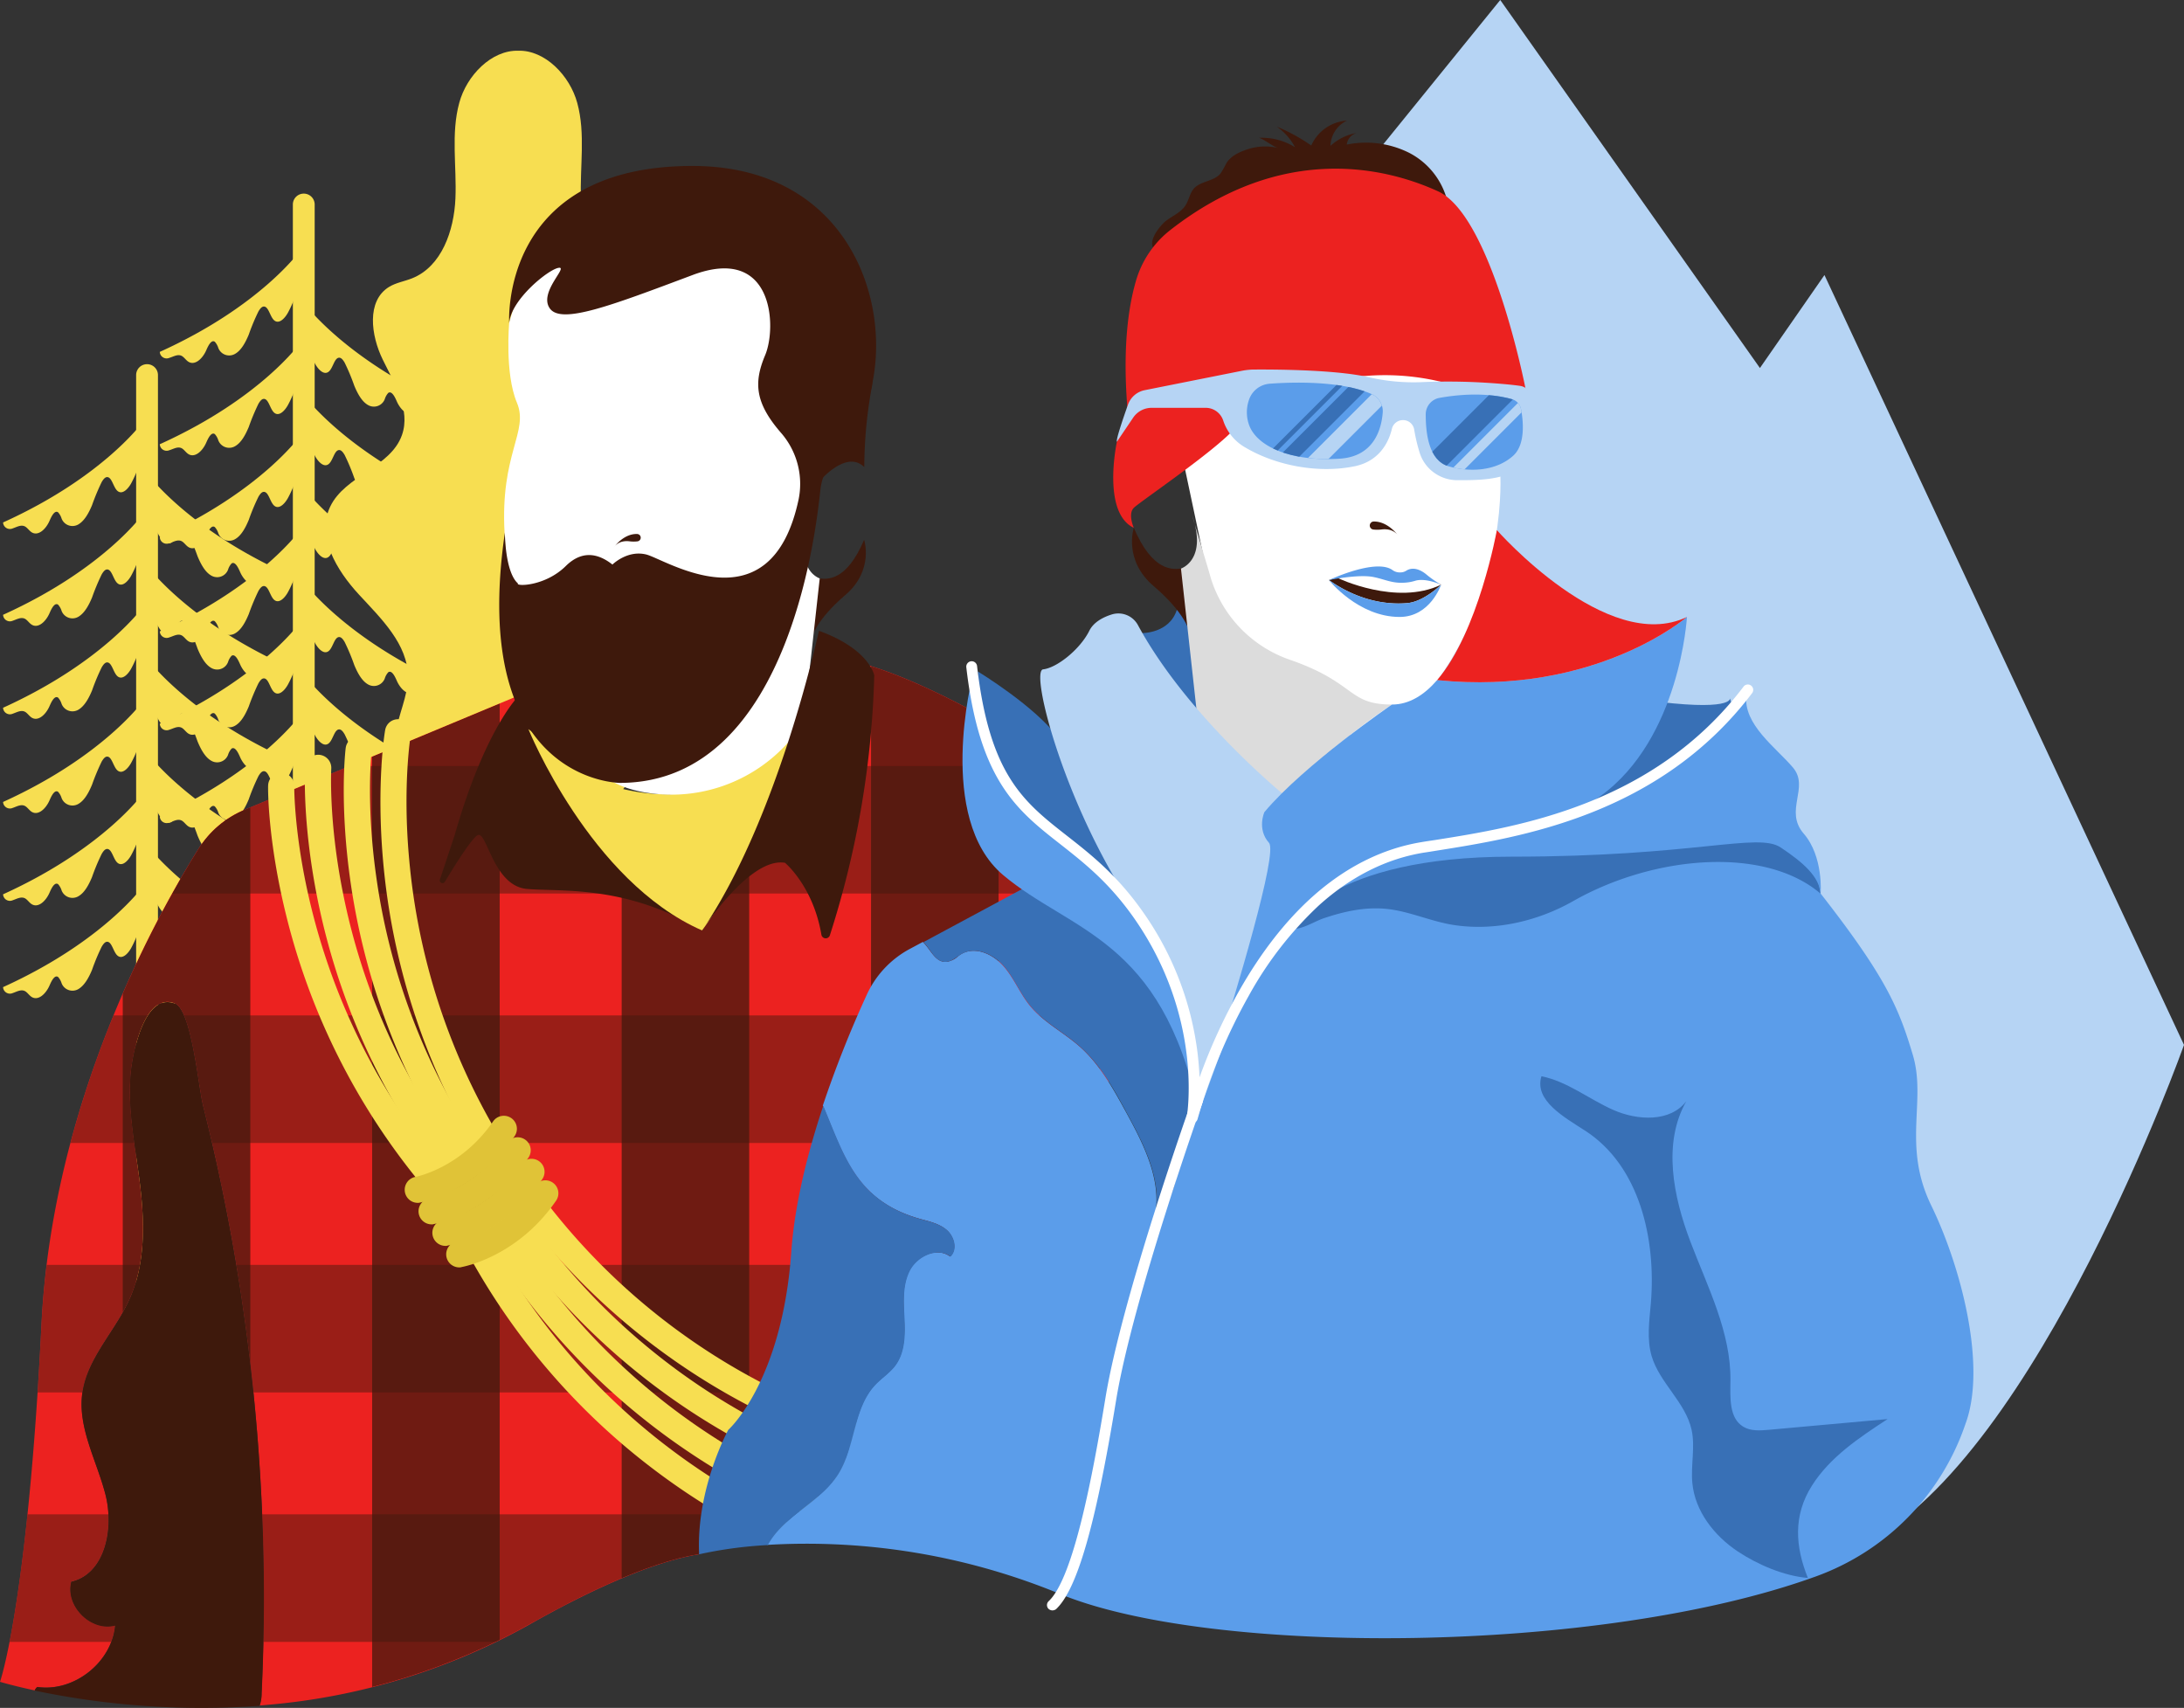 <svg xmlns="http://www.w3.org/2000/svg" xmlns:xlink="http://www.w3.org/1999/xlink" viewBox="-5158.441 -15887.888 612 478.556">
  <rect x="-5158.441" y="-15887.888" width="612" height="478.556" fill="#333333" stroke="none"/>
  <defs>
    <style>
      .cls-1 {
        fill: #f7de51;
      }

      .cls-2 {
        fill: #fff;
      }

      .cls-3 {
        fill: #ec2220;
      }

      .cls-4 {
        fill: #3e190c;
      }

      .cls-5 {
        clip-path: url(#clip-path);
      }

      .cls-6 {
        opacity: 0.72;
      }

      .cls-7 {
        opacity: 0.47;
      }

      .cls-8 {
        fill: #e0c337;
      }

      .cls-9 {
        fill: #b6d4f4;
      }

      .cls-10 {
        fill: #5b9dea;
      }

      .cls-11 {
        fill: #3870b6;
      }

      .cls-12 {
        clip-path: url(#clip-path-2);
      }

      .cls-13 {
        clip-path: url(#clip-path-3);
      }

      .cls-14 {
        fill: none;
      }

      .cls-15 {
        fill: #dcdcdc;
      }
    </style>
    <clipPath id="clip-path">
      <path id="Path_2083" data-name="Path 2083" d="M371.506,493.494S309.419,444.84,270.5,433l-35.909,48.869L189.594,478.9l-17.007-37.5-76.9,32.034a27.781,27.781,0,0,0-13,11.022c-11.927,19.031-40.9,71.043-43.96,133.044C34.85,695.858,27.1,717.816,27.1,717.816s3.531,1.076,9.731,2.411a2.573,2.573,0,0,1,.732-.99c10.247,1.507,20.882-6.889,21.786-17.222-6.76,1.808-14.079-5.511-12.271-12.271,9.558-2.2,12.013-15.027,9.558-24.5s-7.793-18.687-6.458-28.417c1.378-9.688,9.042-17.136,13.132-26.049,5.124-11.195,4.22-24.154,2.5-36.34-1.249-8.956-2.885-17.954-2.11-26.953.474-5.425,3.7-22.906,12.314-19.806,4.779,1.722,6.674,23.595,7.965,28.632a564.046,564.046,0,0,1,16.4,164.647,10.568,10.568,0,0,1-.56,3.487c.689-.043,1.421-.086,2.11-.172a182.767,182.767,0,0,0,74.616-23.164c12.615-7.1,31.689-16.706,46.415-19.074l75.348-83.529-1.636-1.593,25.748-21.657Z" transform="translate(-27.1 -433)"/>
    </clipPath>
    <clipPath id="clip-path-2">
      <path id="Path_2121" data-name="Path 2121" d="M845.05,249.311c6.458-.474,20.021-.861,28.546,2.928a5.248,5.248,0,0,1,3.057,5.253c-.388,4.65-2.5,12.228-12.056,12.831-13.778.861-23.25-3.444-25.4-9.472a10.524,10.524,0,0,1-.086-6.8A6.648,6.648,0,0,1,845.05,249.311Z" transform="translate(-838.585 -249.017)"/>
    </clipPath>
    <clipPath id="clip-path-3">
      <path id="Path_2122" data-name="Path 2122" d="M955,262.346c0,5.167.775,12.917,6.459,14.553,6.028,1.722,13.347,1.292,18.084-3.014,3.445-3.143,2.8-9.731,2.153-13.046a3.615,3.615,0,0,0-2.5-2.756c-3.186-.9-10.032-2.2-20.279-.387A4.692,4.692,0,0,0,955,262.216C955,262.259,955,262.3,955,262.346Z" transform="translate(-955 -256.785)"/>
    </clipPath>
  </defs>
  <g id="Group_4396" data-name="Group 4396" transform="translate(-5185.541 -15887.888)">
    <g id="Group_4349" data-name="Group 4349" transform="translate(27.1 14.204)">
      <g id="Group_4314" data-name="Group 4314" transform="translate(0.861)">
        <g id="Group_4253" data-name="Group 4253" transform="translate(90.365)">
          <g id="Group_4252" data-name="Group 4252">
            <g id="Group_4251" data-name="Group 4251">
              <path id="Path_2052" data-name="Path 2052" class="cls-1" d="M297.285,247.284c13.907,6.028,31.862-7.535,29.924-22.6-.689-5.511-3.488-10.635-3.488-16.189.043-9.171,7.535-16.318,13.778-23.078,6.243-6.717,12.013-16.318,8.052-24.628-4.133-8.7-16.878-10.979-20.064-20.064-2.454-7.061,2.11-14.424,5.425-21.141s4.65-16.447-1.765-20.366c-1.98-1.206-4.306-1.55-6.458-2.411-8.31-3.358-11.754-13.39-12.142-22.346-.344-8.956,1.335-18.17-1.033-26.824-2.067-7.664-9.042-14.854-16.534-14.639-7.492-.215-14.467,6.932-16.534,14.6-2.368,8.654-.689,17.868-1.076,26.824s-3.832,19.031-12.142,22.346c-2.153.861-4.478,1.206-6.458,2.411-6.372,3.918-5.081,13.606-1.765,20.366,3.272,6.717,7.879,14.079,5.382,21.141-3.186,9.085-15.974,11.367-20.107,20.064-3.961,8.31,1.808,17.868,8.051,24.628s13.735,13.907,13.735,23.078c0,5.554-2.8,10.678-3.488,16.189-1.938,15.027,16.017,28.632,29.924,22.647" transform="translate(-238.977 -32.989)"/>
            </g>
          </g>
        </g>
        <g id="Group_4282" data-name="Group 4282" transform="translate(0 87.839)">
          <g id="Group_4266" data-name="Group 4266" transform="translate(0 15.715)">
            <g id="Group_4255" data-name="Group 4255" transform="translate(0 25.877)">
              <g id="Group_4254" data-name="Group 4254">
                <path id="Path_2053" data-name="Path 2053" class="cls-1" d="M29.1,362.232a1.917,1.917,0,0,0,2.669,1.679c1.163-.388,2.411-1.163,3.531-.517.6.344,1.076,1.076,1.679,1.507,1.851,1.335,4.09-.689,5.167-3.186.56-1.292,1.421-2.971,2.368-2.325a4.625,4.625,0,0,1,.99,1.765,3.267,3.267,0,0,0,4.822,1.55c1.636-1.033,2.8-3.143,3.7-5.3a62.467,62.467,0,0,1,2.713-6.5c.387-.646.861-1.335,1.464-1.378,1.421-.086,1.765,2.928,3.014,3.918,1.292,1.033,2.842-.517,3.746-2.11a30.951,30.951,0,0,0,3.66-17.739S57.646,349.316,29.1,362.232Z" transform="translate(-29.1 -333.6)"/>
              </g>
            </g>
            <g id="Group_4257" data-name="Group 4257">
              <g id="Group_4256" data-name="Group 4256">
                <path id="Path_2054" data-name="Path 2054" class="cls-1" d="M29.1,302.132a1.918,1.918,0,0,0,2.669,1.679c1.163-.388,2.411-1.163,3.531-.517.6.344,1.076,1.076,1.679,1.507,1.851,1.335,4.09-.689,5.167-3.186.56-1.292,1.421-2.971,2.368-2.325a4.625,4.625,0,0,1,.99,1.765,3.267,3.267,0,0,0,4.822,1.55c1.636-1.033,2.8-3.143,3.7-5.3a62.479,62.479,0,0,1,2.713-6.5c.387-.646.861-1.335,1.464-1.378,1.421-.086,1.765,2.928,3.014,3.918,1.292,1.033,2.842-.517,3.746-2.11a30.951,30.951,0,0,0,3.66-17.739S57.646,289.216,29.1,302.132Z" transform="translate(-29.1 -273.5)"/>
              </g>
            </g>
            <g id="Group_4259" data-name="Group 4259" transform="translate(0 51.926)">
              <g id="Group_4258" data-name="Group 4258">
                <path id="Path_2055" data-name="Path 2055" class="cls-1" d="M29.1,422.732a1.917,1.917,0,0,0,2.669,1.679c1.163-.388,2.411-1.163,3.531-.517.6.344,1.076,1.076,1.679,1.507,1.851,1.335,4.09-.689,5.167-3.186.56-1.292,1.421-2.971,2.368-2.325a4.624,4.624,0,0,1,.99,1.765,3.267,3.267,0,0,0,4.822,1.55c1.636-1.033,2.8-3.143,3.7-5.3a58.8,58.8,0,0,1,2.713-6.5c.387-.646.861-1.335,1.464-1.378,1.421-.086,1.765,2.928,3.014,3.918,1.292,1.033,2.842-.517,3.746-2.11a30.951,30.951,0,0,0,3.66-17.739C68.626,394.057,57.646,409.772,29.1,422.732Z" transform="translate(-29.1 -394.1)"/>
              </g>
            </g>
            <g id="Group_4261" data-name="Group 4261" transform="translate(0 104.196)">
              <g id="Group_4260" data-name="Group 4260">
                <path id="Path_2056" data-name="Path 2056" class="cls-1" d="M29.1,544.132a1.918,1.918,0,0,0,2.669,1.679c1.163-.387,2.411-1.162,3.531-.517.6.344,1.076,1.076,1.679,1.507,1.851,1.335,4.09-.689,5.167-3.186.56-1.292,1.421-2.971,2.368-2.325a4.624,4.624,0,0,1,.99,1.765,3.267,3.267,0,0,0,4.822,1.55c1.636-.99,2.8-3.143,3.7-5.3a58.794,58.794,0,0,1,2.713-6.5c.387-.646.861-1.335,1.464-1.378,1.421-.086,1.765,2.928,3.014,3.918,1.292,1.033,2.842-.517,3.746-2.11a30.95,30.95,0,0,0,3.66-17.739C68.626,515.457,57.646,531.172,29.1,544.132Z" transform="translate(-29.1 -515.5)"/>
              </g>
            </g>
            <g id="Group_4263" data-name="Group 4263" transform="translate(0 78.319)">
              <g id="Group_4262" data-name="Group 4262">
                <path id="Path_2057" data-name="Path 2057" class="cls-1" d="M29.1,484.032a1.918,1.918,0,0,0,2.669,1.679c1.163-.388,2.411-1.163,3.531-.517.6.344,1.076,1.076,1.679,1.507,1.851,1.335,4.09-.689,5.167-3.186.56-1.292,1.421-2.971,2.368-2.325a4.624,4.624,0,0,1,.99,1.765,3.267,3.267,0,0,0,4.822,1.55c1.636-.99,2.8-3.143,3.7-5.3a62.478,62.478,0,0,1,2.713-6.5c.387-.646.861-1.335,1.464-1.378,1.421-.086,1.765,2.928,3.014,3.918,1.292,1.033,2.842-.517,3.746-2.11a30.951,30.951,0,0,0,3.66-17.739C68.626,455.357,57.646,471.072,29.1,484.032Z" transform="translate(-29.1 -455.4)"/>
              </g>
            </g>
            <g id="Group_4265" data-name="Group 4265" transform="translate(0 130.202)">
              <g id="Group_4264" data-name="Group 4264">
                <path id="Path_2058" data-name="Path 2058" class="cls-1" d="M29.1,604.532a1.918,1.918,0,0,0,2.669,1.679c1.163-.387,2.411-1.163,3.531-.517.6.344,1.076,1.076,1.679,1.507,1.851,1.335,4.09-.689,5.167-3.186.56-1.292,1.421-2.971,2.368-2.325a4.624,4.624,0,0,1,.99,1.765,3.267,3.267,0,0,0,4.822,1.55c1.636-1.033,2.8-3.143,3.7-5.3a58.82,58.82,0,0,1,2.713-6.5c.387-.646.861-1.335,1.464-1.378,1.421-.086,1.765,2.928,3.014,3.918,1.292,1.033,2.842-.517,3.746-2.11a30.951,30.951,0,0,0,3.66-17.739C68.626,575.857,57.646,591.572,29.1,604.532Z" transform="translate(-29.1 -575.9)"/>
              </g>
            </g>
          </g>
          <g id="Group_4279" data-name="Group 4279" transform="translate(39.79 30.053)">
            <g id="Group_4268" data-name="Group 4268" transform="translate(0 25.877)">
              <g id="Group_4267" data-name="Group 4267">
                <path id="Path_2059" data-name="Path 2059" class="cls-1" d="M161.163,395.532a1.917,1.917,0,0,1-2.669,1.679c-1.163-.344-2.411-1.163-3.531-.517-.6.344-1.076,1.076-1.679,1.507-1.851,1.335-4.09-.689-5.167-3.186-.56-1.292-1.421-2.971-2.368-2.325a4.625,4.625,0,0,0-.99,1.765,3.267,3.267,0,0,1-4.822,1.55c-1.636-.99-2.8-3.143-3.7-5.3a62.482,62.482,0,0,0-2.713-6.5c-.387-.646-.861-1.335-1.464-1.378-1.421-.086-1.765,2.928-3.014,3.918-1.292,1.033-2.842-.517-3.746-2.11a30.951,30.951,0,0,1-3.66-17.739C121.638,366.857,132.66,382.572,161.163,395.532Z" transform="translate(-121.515 -366.9)"/>
              </g>
            </g>
            <g id="Group_4270" data-name="Group 4270">
              <g id="Group_4269" data-name="Group 4269">
                <path id="Path_2060" data-name="Path 2060" class="cls-1" d="M161.163,335.432a1.917,1.917,0,0,1-2.669,1.679c-1.163-.344-2.411-1.163-3.531-.517-.6.344-1.076,1.076-1.679,1.507-1.851,1.335-4.09-.689-5.167-3.186-.56-1.292-1.421-2.971-2.368-2.325a4.625,4.625,0,0,0-.99,1.765,3.267,3.267,0,0,1-4.822,1.55c-1.636-.99-2.8-3.143-3.7-5.3a62.474,62.474,0,0,0-2.713-6.5c-.387-.646-.861-1.335-1.464-1.378-1.421-.086-1.765,2.928-3.014,3.918-1.292,1.033-2.842-.517-3.746-2.11a30.951,30.951,0,0,1-3.66-17.739C121.638,306.757,132.66,322.472,161.163,335.432Z" transform="translate(-121.515 -306.8)"/>
              </g>
            </g>
            <g id="Group_4272" data-name="Group 4272" transform="translate(0 51.883)">
              <g id="Group_4271" data-name="Group 4271">
                <path id="Path_2061" data-name="Path 2061" class="cls-1" d="M161.163,455.932a1.917,1.917,0,0,1-2.669,1.679c-1.163-.344-2.411-1.163-3.531-.517-.6.344-1.076,1.076-1.679,1.507-1.851,1.335-4.09-.689-5.167-3.186-.56-1.292-1.421-2.971-2.368-2.325a4.625,4.625,0,0,0-.99,1.765,3.267,3.267,0,0,1-4.822,1.55c-1.636-.99-2.8-3.143-3.7-5.3a62.475,62.475,0,0,0-2.713-6.5c-.387-.646-.861-1.335-1.464-1.378-1.421-.086-1.765,2.928-3.014,3.918-1.292,1.033-2.842-.517-3.746-2.11a30.951,30.951,0,0,1-3.66-17.739C121.638,427.257,132.66,443.015,161.163,455.932Z" transform="translate(-121.515 -427.3)"/>
              </g>
            </g>
            <g id="Group_4274" data-name="Group 4274" transform="translate(0 104.153)">
              <g id="Group_4273" data-name="Group 4273">
                <path id="Path_2062" data-name="Path 2062" class="cls-1" d="M161.163,577.332a1.917,1.917,0,0,1-2.669,1.679c-1.163-.344-2.411-1.163-3.531-.517-.6.344-1.076,1.076-1.679,1.507-1.851,1.335-4.09-.689-5.167-3.186-.56-1.292-1.421-2.971-2.368-2.325a4.626,4.626,0,0,0-.99,1.765,3.267,3.267,0,0,1-4.822,1.55c-1.636-.99-2.8-3.143-3.7-5.3a58.771,58.771,0,0,0-2.713-6.5c-.387-.646-.861-1.335-1.464-1.378-1.421-.086-1.765,2.928-3.014,3.918-1.292,1.034-2.842-.517-3.746-2.11a30.951,30.951,0,0,1-3.66-17.739C121.638,548.657,132.66,564.372,161.163,577.332Z" transform="translate(-121.515 -548.7)"/>
              </g>
            </g>
            <g id="Group_4276" data-name="Group 4276" transform="translate(0 78.276)">
              <g id="Group_4275" data-name="Group 4275">
                <path id="Path_2063" data-name="Path 2063" class="cls-1" d="M161.163,517.232a1.918,1.918,0,0,1-2.669,1.679c-1.163-.345-2.411-1.163-3.531-.517-.6.344-1.076,1.076-1.679,1.507-1.851,1.335-4.09-.689-5.167-3.186-.56-1.292-1.421-2.971-2.368-2.325a4.626,4.626,0,0,0-.99,1.765,3.267,3.267,0,0,1-4.822,1.55c-1.636-.99-2.8-3.143-3.7-5.3a58.792,58.792,0,0,0-2.713-6.5c-.387-.646-.861-1.335-1.464-1.378-1.421-.086-1.765,2.928-3.014,3.918-1.292,1.033-2.842-.517-3.746-2.11a30.95,30.95,0,0,1-3.66-17.739C121.638,488.557,132.66,504.272,161.163,517.232Z" transform="translate(-121.515 -488.6)"/>
              </g>
            </g>
            <g id="Group_4278" data-name="Group 4278" transform="translate(0 130.159)">
              <g id="Group_4277" data-name="Group 4277">
                <path id="Path_2064" data-name="Path 2064" class="cls-1" d="M161.163,637.732a1.917,1.917,0,0,1-2.669,1.679c-1.163-.344-2.411-1.163-3.531-.517-.6.344-1.076,1.076-1.679,1.507-1.851,1.335-4.09-.689-5.167-3.186-.56-1.292-1.421-2.971-2.368-2.325a4.625,4.625,0,0,0-.99,1.765,3.267,3.267,0,0,1-4.822,1.55c-1.636-.99-2.8-3.143-3.7-5.3a58.8,58.8,0,0,0-2.713-6.5c-.387-.646-.861-1.335-1.464-1.378-1.421-.086-1.765,2.928-3.014,3.918-1.292,1.033-2.842-.517-3.746-2.11a30.951,30.951,0,0,1-3.66-17.739S132.66,624.815,161.163,637.732Z" transform="translate(-121.515 -609.1)"/>
              </g>
            </g>
          </g>
          <g id="Group_4281" data-name="Group 4281" transform="translate(37.287)">
            <g id="Group_4280" data-name="Group 4280">
              <path id="Path_2065" data-name="Path 2065" class="cls-1" d="M118.757,585.669a3.069,3.069,0,0,1-3.057-3.057V240.057a3.057,3.057,0,0,1,6.114,0v342.6A3.089,3.089,0,0,1,118.757,585.669Z" transform="translate(-115.7 -237)"/>
            </g>
          </g>
        </g>
        <g id="Group_4284" data-name="Group 4284" transform="translate(84.988 277.533)">
          <g id="Group_4283" data-name="Group 4283">
            <path id="Path_2066" data-name="Path 2066" class="cls-1" d="M258.527,742.341h-.215a1.1,1.1,0,0,1-.861-1.249c1.938-9.946-3.272-19.677-8.008-26.049-2.54-3.4-5.425-6.674-8.224-9.817a120.041,120.041,0,0,1-10.161-12.572c-3.617-5.425-5.038-9.9-4.435-14.166a1.041,1.041,0,0,1,1.206-.9,1.063,1.063,0,0,1,.9,1.206c-.517,3.7.775,7.75,4.09,12.7a114.958,114.958,0,0,0,9.989,12.357c2.842,3.186,5.726,6.5,8.31,9.989,4.994,6.717,10.506,17.007,8.4,27.728A.951.951,0,0,1,258.527,742.341Z" transform="translate(-226.489 -677.572)"/>
          </g>
        </g>
        <g id="Group_4313" data-name="Group 4313" transform="translate(43.917 40.047)">
          <g id="Group_4297" data-name="Group 4297" transform="translate(0 15.715)">
            <g id="Group_4286" data-name="Group 4286" transform="translate(0 25.877)">
              <g id="Group_4285" data-name="Group 4285">
                <path id="Path_2067" data-name="Path 2067" class="cls-1" d="M131.1,251.232a1.917,1.917,0,0,0,2.669,1.679c1.163-.344,2.411-1.163,3.531-.517.6.344,1.076,1.076,1.679,1.507,1.851,1.335,4.09-.689,5.167-3.186.56-1.292,1.421-2.971,2.368-2.325a4.624,4.624,0,0,1,.99,1.765,3.267,3.267,0,0,0,4.822,1.55c1.636-.99,2.8-3.143,3.7-5.3a62.477,62.477,0,0,1,2.713-6.5c.388-.646.861-1.335,1.464-1.378,1.421-.086,1.765,2.928,3.014,3.918,1.292,1.033,2.842-.517,3.746-2.11a30.95,30.95,0,0,0,3.66-17.739S159.646,238.315,131.1,251.232Z" transform="translate(-131.1 -222.6)"/>
              </g>
            </g>
            <g id="Group_4288" data-name="Group 4288">
              <g id="Group_4287" data-name="Group 4287">
                <path id="Path_2068" data-name="Path 2068" class="cls-1" d="M131.1,191.132a1.918,1.918,0,0,0,2.669,1.679c1.163-.344,2.411-1.163,3.531-.517.6.344,1.076,1.076,1.679,1.507,1.851,1.335,4.09-.689,5.167-3.186.56-1.292,1.421-2.971,2.368-2.325a4.625,4.625,0,0,1,.99,1.765,3.267,3.267,0,0,0,4.822,1.55c1.636-.99,2.8-3.143,3.7-5.3a58.8,58.8,0,0,1,2.713-6.5c.388-.646.861-1.335,1.464-1.378,1.421-.086,1.765,2.928,3.014,3.918,1.292,1.033,2.842-.517,3.746-2.11a30.951,30.951,0,0,0,3.66-17.739S159.646,178.216,131.1,191.132Z" transform="translate(-131.1 -162.5)"/>
              </g>
            </g>
            <g id="Group_4290" data-name="Group 4290" transform="translate(0 51.926)">
              <g id="Group_4289" data-name="Group 4289">
                <path id="Path_2069" data-name="Path 2069" class="cls-1" d="M131.1,311.732a1.917,1.917,0,0,0,2.669,1.679c1.163-.344,2.411-1.163,3.531-.517.6.344,1.076,1.076,1.679,1.507,1.851,1.335,4.09-.689,5.167-3.186.56-1.292,1.421-2.971,2.368-2.325a4.625,4.625,0,0,1,.99,1.765,3.267,3.267,0,0,0,4.822,1.55c1.636-.99,2.8-3.143,3.7-5.3a58.8,58.8,0,0,1,2.713-6.5c.388-.646.861-1.335,1.464-1.378,1.421-.086,1.765,2.928,3.014,3.918,1.292,1.033,2.842-.517,3.746-2.11a30.95,30.95,0,0,0,3.66-17.739C170.626,283.057,159.646,298.772,131.1,311.732Z" transform="translate(-131.1 -283.1)"/>
              </g>
            </g>
            <g id="Group_4292" data-name="Group 4292" transform="translate(0 104.196)">
              <g id="Group_4291" data-name="Group 4291">
                <path id="Path_2070" data-name="Path 2070" class="cls-1" d="M131.1,433.132a1.918,1.918,0,0,0,2.669,1.679c1.163-.344,2.411-1.163,3.531-.517.6.344,1.076,1.076,1.679,1.507,1.851,1.335,4.09-.689,5.167-3.186.56-1.292,1.421-2.971,2.368-2.325a4.624,4.624,0,0,1,.99,1.765,3.267,3.267,0,0,0,4.822,1.55c1.636-.99,2.8-3.143,3.7-5.3a62.481,62.481,0,0,1,2.713-6.5c.388-.646.861-1.335,1.464-1.378,1.421-.086,1.765,2.928,3.014,3.918,1.292,1.033,2.842-.517,3.746-2.11a30.951,30.951,0,0,0,3.66-17.739C170.626,404.457,159.646,420.172,131.1,433.132Z" transform="translate(-131.1 -404.5)"/>
              </g>
            </g>
            <g id="Group_4294" data-name="Group 4294" transform="translate(0 78.319)">
              <g id="Group_4293" data-name="Group 4293">
                <path id="Path_2071" data-name="Path 2071" class="cls-1" d="M131.1,373.032a1.917,1.917,0,0,0,2.669,1.679c1.163-.344,2.411-1.163,3.531-.517.6.344,1.076,1.076,1.679,1.507,1.851,1.335,4.09-.689,5.167-3.186.56-1.292,1.421-2.971,2.368-2.325a4.625,4.625,0,0,1,.99,1.765,3.267,3.267,0,0,0,4.822,1.55c1.636-.99,2.8-3.143,3.7-5.3a62.481,62.481,0,0,1,2.713-6.5c.388-.646.861-1.335,1.464-1.378,1.421-.086,1.765,2.928,3.014,3.918,1.292,1.033,2.842-.517,3.746-2.11a30.951,30.951,0,0,0,3.66-17.739C170.626,344.357,159.646,360.072,131.1,373.032Z" transform="translate(-131.1 -344.4)"/>
              </g>
            </g>
            <g id="Group_4296" data-name="Group 4296" transform="translate(0 130.202)">
              <g id="Group_4295" data-name="Group 4295">
                <path id="Path_2072" data-name="Path 2072" class="cls-1" d="M131.1,493.532a1.918,1.918,0,0,0,2.669,1.679c1.163-.344,2.411-1.163,3.531-.517.6.345,1.076,1.076,1.679,1.507,1.851,1.335,4.09-.689,5.167-3.186.56-1.292,1.421-2.971,2.368-2.325a4.624,4.624,0,0,1,.99,1.765,3.267,3.267,0,0,0,4.822,1.55c1.636-.99,2.8-3.143,3.7-5.3a58.809,58.809,0,0,1,2.713-6.5c.388-.646.861-1.335,1.464-1.378,1.421-.086,1.765,2.928,3.014,3.918,1.292,1.033,2.842-.517,3.746-2.11a30.95,30.95,0,0,0,3.66-17.739C170.626,464.857,159.646,480.572,131.1,493.532Z" transform="translate(-131.1 -464.9)"/>
              </g>
            </g>
          </g>
          <g id="Group_4310" data-name="Group 4310" transform="translate(39.79 30.053)">
            <g id="Group_4299" data-name="Group 4299" transform="translate(0 25.877)">
              <g id="Group_4298" data-name="Group 4298">
                <path id="Path_2073" data-name="Path 2073" class="cls-1" d="M263.163,284.532a1.918,1.918,0,0,1-2.669,1.679c-1.163-.344-2.411-1.163-3.531-.517-.6.344-1.076,1.076-1.679,1.507-1.851,1.335-4.09-.689-5.167-3.186-.56-1.292-1.421-2.971-2.368-2.325a4.624,4.624,0,0,0-.99,1.765,3.267,3.267,0,0,1-4.822,1.55c-1.636-.99-2.8-3.143-3.7-5.3a58.789,58.789,0,0,0-2.713-6.5c-.387-.646-.861-1.335-1.464-1.378-1.421-.086-1.765,2.928-3.014,3.918-1.292,1.033-2.842-.517-3.746-2.11a30.951,30.951,0,0,1-3.66-17.739C223.638,255.857,234.66,271.572,263.163,284.532Z" transform="translate(-223.515 -255.9)"/>
              </g>
            </g>
            <g id="Group_4301" data-name="Group 4301">
              <g id="Group_4300" data-name="Group 4300">
                <path id="Path_2074" data-name="Path 2074" class="cls-1" d="M263.163,224.432a1.918,1.918,0,0,1-2.669,1.679c-1.163-.344-2.411-1.163-3.531-.517-.6.344-1.076,1.076-1.679,1.507-1.851,1.335-4.09-.689-5.167-3.186-.56-1.292-1.421-2.971-2.368-2.325a4.624,4.624,0,0,0-.99,1.765,3.267,3.267,0,0,1-4.822,1.55c-1.636-.99-2.8-3.143-3.7-5.3a58.783,58.783,0,0,0-2.713-6.5c-.387-.646-.861-1.335-1.464-1.378-1.421-.086-1.765,2.928-3.014,3.918-1.292,1.033-2.842-.517-3.746-2.11a30.95,30.95,0,0,1-3.66-17.739C223.638,195.757,234.66,211.472,263.163,224.432Z" transform="translate(-223.515 -195.8)"/>
              </g>
            </g>
            <g id="Group_4303" data-name="Group 4303" transform="translate(0 51.883)">
              <g id="Group_4302" data-name="Group 4302">
                <path id="Path_2075" data-name="Path 2075" class="cls-1" d="M263.163,344.932a1.918,1.918,0,0,1-2.669,1.679c-1.163-.344-2.411-1.163-3.531-.517-.6.344-1.076,1.076-1.679,1.507-1.851,1.335-4.09-.689-5.167-3.186-.56-1.292-1.421-2.971-2.368-2.325a4.624,4.624,0,0,0-.99,1.765,3.267,3.267,0,0,1-4.822,1.55c-1.636-.99-2.8-3.143-3.7-5.3a58.781,58.781,0,0,0-2.713-6.5c-.387-.646-.861-1.335-1.464-1.378-1.421-.086-1.765,2.928-3.014,3.918-1.292,1.033-2.842-.517-3.746-2.11a30.95,30.95,0,0,1-3.66-17.739C223.638,316.257,234.66,332.015,263.163,344.932Z" transform="translate(-223.515 -316.3)"/>
              </g>
            </g>
            <g id="Group_4305" data-name="Group 4305" transform="translate(0 104.153)">
              <g id="Group_4304" data-name="Group 4304" transform="translate(0 0)">
                <path id="Path_2076" data-name="Path 2076" class="cls-1" d="M263.163,466.332a1.918,1.918,0,0,1-2.669,1.679c-1.163-.345-2.411-1.163-3.531-.517-.6.344-1.076,1.076-1.679,1.507-1.851,1.335-4.09-.689-5.167-3.186-.56-1.292-1.421-2.971-2.368-2.325a4.623,4.623,0,0,0-.99,1.765,3.267,3.267,0,0,1-4.822,1.55c-1.636-.99-2.8-3.143-3.7-5.3a58.794,58.794,0,0,0-2.713-6.5c-.387-.646-.861-1.335-1.464-1.378-1.421-.086-1.765,2.928-3.014,3.918-1.292,1.033-2.842-.517-3.746-2.11a30.951,30.951,0,0,1-3.66-17.739C223.638,437.657,234.66,453.372,263.163,466.332Z" transform="translate(-223.515 -437.7)"/>
              </g>
            </g>
            <g id="Group_4307" data-name="Group 4307" transform="translate(0 78.276)">
              <g id="Group_4306" data-name="Group 4306">
                <path id="Path_2077" data-name="Path 2077" class="cls-1" d="M263.163,406.232a1.918,1.918,0,0,1-2.669,1.679c-1.163-.344-2.411-1.163-3.531-.517-.6.344-1.076,1.076-1.679,1.507-1.851,1.335-4.09-.689-5.167-3.186-.56-1.292-1.421-2.971-2.368-2.325a4.624,4.624,0,0,0-.99,1.765,3.267,3.267,0,0,1-4.822,1.55c-1.636-.99-2.8-3.143-3.7-5.3a58.782,58.782,0,0,0-2.713-6.5c-.387-.646-.861-1.335-1.464-1.378-1.421-.086-1.765,2.928-3.014,3.918-1.292,1.033-2.842-.517-3.746-2.11a30.951,30.951,0,0,1-3.66-17.739C223.638,377.557,234.66,393.272,263.163,406.232Z" transform="translate(-223.515 -377.6)"/>
              </g>
            </g>
            <g id="Group_4309" data-name="Group 4309" transform="translate(0 130.159)">
              <g id="Group_4308" data-name="Group 4308">
                <path id="Path_2078" data-name="Path 2078" class="cls-1" d="M263.163,526.732a1.918,1.918,0,0,1-2.669,1.679c-1.163-.344-2.411-1.163-3.531-.517-.6.344-1.076,1.076-1.679,1.507-1.851,1.335-4.09-.689-5.167-3.186-.56-1.292-1.421-2.971-2.368-2.325a4.623,4.623,0,0,0-.99,1.765,3.267,3.267,0,0,1-4.822,1.55c-1.636-.99-2.8-3.143-3.7-5.3a58.783,58.783,0,0,0-2.713-6.5c-.387-.646-.861-1.335-1.464-1.378-1.421-.086-1.765,2.928-3.014,3.918-1.292,1.033-2.842-.517-3.746-2.11a30.95,30.95,0,0,1-3.66-17.739S234.66,513.815,263.163,526.732Z" transform="translate(-223.515 -498.1)"/>
              </g>
            </g>
          </g>
          <g id="Group_4312" data-name="Group 4312" transform="translate(37.287)">
            <g id="Group_4311" data-name="Group 4311">
              <path id="Path_2079" data-name="Path 2079" class="cls-1" d="M220.757,474.669a3.069,3.069,0,0,1-3.057-3.057V129.057a3.057,3.057,0,1,1,6.114,0v342.6A3.089,3.089,0,0,1,220.757,474.669Z" transform="translate(-217.7 -126)"/>
            </g>
          </g>
        </g>
      </g>
      <g id="Group_4315" data-name="Group 4315" transform="translate(141.257 48.658)">
        <path id="Path_2080" data-name="Path 2080" class="cls-2" d="M356.607,173.556s-1.292,14.209,2.153,22.389-4.736,14.209-3.444,36.6l1.292,22.389,37.459,18.084,35.306-22.389,9.9-9.042L443.58,202.4l-6.889-49.945L411.288,146l-38.32,5.167-12.486,9.042Z" transform="translate(-355.176 -146)"/>
      </g>
      <g id="Group_4316" data-name="Group 4316" transform="translate(0 172.229)">
        <path id="Path_2081" data-name="Path 2081" class="cls-3" d="M176.548,701.154c12.615-7.1,31.689-16.706,46.414-19.074l75.348-83.529-1.636-1.593L322.422,575.3l49.084-81.807S309.419,444.84,270.5,433l-35.909,48.869L189.594,478.9l-17.007-37.5-76.9,32.034a27.781,27.781,0,0,0-13,11.022c-11.927,19.031-40.9,71.043-43.96,133.043C34.85,695.858,27.1,717.816,27.1,717.816s3.531,1.076,9.731,2.411a2.572,2.572,0,0,1,.732-.99c10.247,1.507,20.882-6.889,21.786-17.222-6.76,1.808-14.079-5.511-12.271-12.271,9.558-2.2,12.013-15.027,9.558-24.5s-7.793-18.686-6.458-28.417c1.378-9.688,9.042-17.136,13.132-26.049,5.124-11.195,4.22-24.154,2.5-36.339-1.249-8.956-2.885-17.954-2.11-26.953.474-5.425,3.7-22.906,12.314-19.806,4.779,1.722,6.674,23.595,7.965,28.632a564.047,564.047,0,0,1,16.4,164.647,10.567,10.567,0,0,1-.56,3.487c.689-.043,1.421-.086,2.11-.172A181.417,181.417,0,0,0,176.548,701.154Z" transform="translate(-27.1 -433)"/>
      </g>
      <g id="Group_4317" data-name="Group 4317" transform="translate(9.731 266.587)">
        <path id="Path_2082" data-name="Path 2082" class="cls-4" d="M96.846,681.149c-1.292-5.038-3.186-26.91-7.965-28.632-8.611-3.1-11.84,14.381-12.314,19.806-.775,9,.861,18,2.11,26.953,1.722,12.185,2.583,25.145-2.5,36.339-4.047,8.913-11.754,16.361-13.132,26.049s4,18.9,6.458,28.417c2.454,9.472,0,22.3-9.558,24.5-1.808,6.76,5.511,14.079,12.271,12.271-.9,10.334-11.539,18.729-21.786,17.222a2,2,0,0,0-.732.99,227.308,227.308,0,0,0,63.034,4.263,10.57,10.57,0,0,0,.56-3.487A565.693,565.693,0,0,0,96.846,681.149Z" transform="translate(-49.7 -652.151)"/>
      </g>
      <g id="Group_4327" data-name="Group 4327" transform="translate(0 172.229)">
        <g id="Group_4326" data-name="Group 4326" class="cls-5">
          <g id="Group_4318" data-name="Group 4318" class="cls-6" transform="translate(34.402 38.966)">
            <rect id="Rectangle_1246" data-name="Rectangle 1246" class="cls-4" width="35.737" height="263.073"/>
          </g>
          <g id="Group_4319" data-name="Group 4319" class="cls-6" transform="translate(104.282 -0.215)">
            <rect id="Rectangle_1247" data-name="Rectangle 1247" class="cls-4" width="35.737" height="302.254"/>
          </g>
          <g id="Group_4320" data-name="Group 4320" class="cls-6" transform="translate(174.205 -0.215)">
            <rect id="Rectangle_1248" data-name="Rectangle 1248" class="cls-4" width="35.737" height="302.254"/>
          </g>
          <g id="Group_4321" data-name="Group 4321" class="cls-6" transform="translate(244.085 -0.215)">
            <rect id="Rectangle_1249" data-name="Rectangle 1249" class="cls-4" width="35.737" height="302.254"/>
          </g>
          <g id="Group_4322" data-name="Group 4322" class="cls-7" transform="translate(-11.668 237.885)">
            <rect id="Rectangle_1250" data-name="Rectangle 1250" class="cls-4" width="35.737" height="319.907" transform="translate(0 35.737) rotate(-90)"/>
          </g>
          <g id="Group_4323" data-name="Group 4323" class="cls-7" transform="translate(5.999 167.991)">
            <rect id="Rectangle_1251" data-name="Rectangle 1251" class="cls-4" width="35.737" height="302.254" transform="translate(0 35.737) rotate(-90)"/>
          </g>
          <g id="Group_4324" data-name="Group 4324" class="cls-7" transform="translate(5.97 98.096)">
            <rect id="Rectangle_1252" data-name="Rectangle 1252" class="cls-4" width="35.737" height="302.254" transform="translate(0 35.737) rotate(-90)"/>
          </g>
          <g id="Group_4325" data-name="Group 4325" class="cls-7" transform="translate(5.985 28.202)">
            <rect id="Rectangle_1253" data-name="Rectangle 1253" class="cls-4" width="35.737" height="302.254" transform="translate(0 35.737) rotate(-90)"/>
          </g>
        </g>
      </g>
      <g id="Group_4328" data-name="Group 4328" transform="translate(129.011 328.495)">
        <path id="Path_2084" data-name="Path 2084" class="cls-1" d="M414.727,884.745a3.9,3.9,0,0,1-1.378-.258c-.56-.215-13.993-5.726-31.431-18.772A189.687,189.687,0,0,1,327.151,801.3a3.678,3.678,0,0,1,6.545-3.358,181.917,181.917,0,0,0,52.658,61.872c16.663,12.443,29.623,17.782,29.752,17.825a3.691,3.691,0,0,1-1.378,7.1Z" transform="translate(-326.735 -795.935)"/>
      </g>
      <g id="Group_4329" data-name="Group 4329" transform="translate(134.116 324.903)">
        <path id="Path_2085" data-name="Path 2085" class="cls-1" d="M430.219,872.373a3.949,3.949,0,0,1-1.206-.215c-.56-.215-14.252-5.081-32.249-17.309a190.153,190.153,0,0,1-57.7-61.785,3.656,3.656,0,1,1,6.329-3.66,182.918,182.918,0,0,0,55.456,59.374c17.222,11.668,30.441,16.4,30.57,16.447a3.683,3.683,0,0,1-1.206,7.147Z" transform="translate(-338.592 -787.592)"/>
      </g>
      <g id="Group_4330" data-name="Group 4330" transform="translate(138.894 321.801)">
        <path id="Path_2086" data-name="Path 2086" class="cls-1" d="M445.708,859.832a3.668,3.668,0,0,1-.99-.129c-.6-.172-14.553-4.22-33.2-15.371A190.522,190.522,0,0,1,350.3,786.077a3.666,3.666,0,1,1,6.114-4.047,182.645,182.645,0,0,0,58.858,56.016c17.868,10.635,31.345,14.553,31.474,14.6a3.669,3.669,0,0,1-1.033,7.19Z" transform="translate(-349.688 -780.388)"/>
      </g>
      <g id="Group_4331" data-name="Group 4331" transform="translate(144.18 318.172)">
        <path id="Path_2087" data-name="Path 2087" class="cls-1" d="M461.44,846.765a5.265,5.265,0,0,1-.818-.086c-.6-.129-14.725-3.531-33.928-13.692a189.675,189.675,0,0,1-64.025-55.2,3.682,3.682,0,0,1,5.942-4.349,182.589,182.589,0,0,0,61.57,53.045c18.385,9.731,32.034,13,32.163,13.046a3.624,3.624,0,0,1,2.713,4.392A3.752,3.752,0,0,1,461.44,846.765Z" transform="translate(-361.965 -771.958)"/>
      </g>
      <g id="Group_4332" data-name="Group 4332" transform="translate(123.222 180.625)">
        <path id="Path_2088" data-name="Path 2088" class="cls-4" d="M335.554,452.5s-9.472,9.042-18.084,39.181l-4.133,12.443a.766.766,0,0,0,1.378.646c3.229-5.339,7.621-12.271,9.214-13.089,2.583-1.292,4.306,14.208,13.778,15.07s27.556-1.292,49.084,11.625Z" transform="translate(-313.289 -452.5)"/>
      </g>
      <g id="Group_4333" data-name="Group 4333" transform="translate(148.07 185.361)">
        <path id="Path_2089" data-name="Path 2089" class="cls-1" d="M450.223,463.5s-19.2,33.584-59.331,19.591L371,468.236s17.222,42.626,48.654,56.4c0,0,8.611-10.764,20.667-38.75C443.377,478.785,450.4,474.307,450.223,463.5Z" transform="translate(-371 -463.5)"/>
      </g>
      <g id="Group_4334" data-name="Group 4334" transform="translate(227.424 137.052)">
        <path id="Path_2090" data-name="Path 2090" class="cls-4" d="M570.027,351.3s2.842,8.568-5.3,15.5-9.386,11.84-9.386,11.84-.388-17.136,1.206-16.706C559.866,362.71,565.162,362.71,570.027,351.3Z" transform="translate(-555.304 -351.3)"/>
      </g>
      <g id="Group_4335" data-name="Group 4335" transform="translate(165.665 133.823)">
        <path id="Path_2091" data-name="Path 2091" class="cls-2" d="M468.456,358.482c-.215.689-.431,1.421-.6,2.11A33.339,33.339,0,0,1,446.8,382.077c-17.524,6.114-15.07,11.84-26.91,11.84-10.764,6.588-12.7,20.28,6.8,23.853a43.925,43.925,0,0,0,39.482-13c2.713-2.842,4.822-5.856,5.511-8.827l4.22-38.1s-7.061-2.239-2.971-14.036Z" transform="translate(-411.865 -343.8)"/>
      </g>
      <g id="Group_4336" data-name="Group 4336" transform="translate(139.898 32.297)">
        <path id="Path_2092" data-name="Path 2092" class="cls-4" d="M353.6,210.732s0,11.022,3.66,14.252c-.689.861,7.621.861,13.433-4.908,4.779-4.693,9.386-3.272,13.046-.387,0,0,4.09-4.09,9.386-2.842,5.3,1.206,35.048,21.184,42.8-15.5a21.758,21.758,0,0,0-4.865-18.471c-7.362-8.439-7.793-14.122-4.521-21.873S429,130,406.175,138.57s-36.684,13.864-39.956,9.386,5.3-11.84,2.454-11.41c-2.842.387-13.433,8.956-13.864,15.5,0,0-2.842-44.046,51.366-44.046s60.924,59.331,41.592,78.664c0,0-4.908,5.3-5.726,11.84s-7.32,82.366-56.274,82.366C385.81,280.827,343.4,280.827,353.6,210.732Z" transform="translate(-352.019 -108)"/>
      </g>
      <g id="Group_4337" data-name="Group 4337" transform="translate(230.006 90.767)">
        <path id="Path_2093" data-name="Path 2093" class="cls-4" d="M561.3,273.294s7.277-8.482,12.185-3.574a126.06,126.06,0,0,1,2.024-22c2.454-11.84-12.228,6.932-12.228,6.932Z" transform="translate(-561.3 -243.8)"/>
      </g>
      <g id="Group_4338" data-name="Group 4338" transform="translate(223.796 93.006)">
        <path id="Path_2094" data-name="Path 2094" class="cls-4" d="M546.887,250.249s-.387,3.272,3.66,6.5c4.09,3.272,3.617,9.989,3.617,9.989l7.707-3.272,2.928-8.353L560.32,249Z" transform="translate(-546.877 -249)"/>
      </g>
      <g id="Group_4339" data-name="Group 4339" transform="translate(196.723 162.542)">
        <path id="Path_2095" data-name="Path 2095" class="cls-4" d="M484,494.459s13.347-20.667,23.25-18.945c0,0,7.879,6.5,10.2,20.15a1.225,1.225,0,0,0,2.368.172,259.857,259.857,0,0,0,12.443-72.851s-1.292-7.32-15.5-12.486C516.723,410.5,505.528,463.028,484,494.459Z" transform="translate(-484 -410.5)"/>
      </g>
      <g id="Group_4340" data-name="Group 4340" transform="translate(75.123 202.326)">
        <path id="Path_2096" data-name="Path 2096" class="cls-1" d="M247.4,619.625a3.5,3.5,0,0,1-2.8-1.335,189.579,189.579,0,0,1-37.976-75.52c-5.21-21.1-5.081-35.651-5.038-36.253a3.675,3.675,0,0,1,3.66-3.617h.043a3.685,3.685,0,0,1,3.617,3.7h0c0,.129-.129,14.381,4.908,34.617a183.134,183.134,0,0,0,36.425,72.334,3.68,3.68,0,0,1-.474,5.167A3.416,3.416,0,0,1,247.4,619.625Z" transform="translate(-201.576 -502.9)"/>
      </g>
      <g id="Group_4341" data-name="Group 4341" transform="translate(85.418 197.28)">
        <path id="Path_2097" data-name="Path 2097" class="cls-1" d="M266.31,609.724a3.69,3.69,0,0,1-2.928-1.464,190.291,190.291,0,0,1-34.445-77.2c-4.22-21.313-3.4-35.823-3.358-36.425a3.666,3.666,0,1,1,7.32.431h0c0,.129-.818,14.381,3.272,34.832A182.514,182.514,0,0,0,269.2,603.868a3.683,3.683,0,0,1-.689,5.124A3.735,3.735,0,0,1,266.31,609.724Z" transform="translate(-225.488 -491.182)"/>
      </g>
      <g id="Group_4342" data-name="Group 4342" transform="translate(96.326 192.134)">
        <path id="Path_2098" data-name="Path 2098" class="cls-1" d="M285.473,599.731a3.692,3.692,0,0,1-3.057-1.636A190.692,190.692,0,0,1,252.578,519c-2.971-21.528-1.292-35.952-1.206-36.555a3.666,3.666,0,0,1,7.276.9c-.043.258-1.636,14.381,1.249,34.962a182.464,182.464,0,0,0,28.632,75.779,3.664,3.664,0,0,1-.99,5.081A4.036,4.036,0,0,1,285.473,599.731Z" transform="translate(-250.822 -479.23)"/>
      </g>
      <g id="Group_4343" data-name="Group 4343" transform="translate(106.607 187.288)">
        <path id="Path_2099" data-name="Path 2099" class="cls-1" d="M304.452,589.834a3.7,3.7,0,0,1-3.143-1.765A190.266,190.266,0,0,1,275.432,507.6c-1.894-21.657.474-35.995.6-36.6a3.649,3.649,0,0,1,7.19,1.249h0c-.043.129-2.368,14.209-.474,34.962A183,183,0,0,0,307.6,584.323a3.7,3.7,0,0,1-1.249,5.038A4.255,4.255,0,0,1,304.452,589.834Z" transform="translate(-274.701 -467.974)"/>
      </g>
      <g id="Group_4344" data-name="Group 4344" transform="translate(113.399 298.438)">
        <path id="Path_2100" data-name="Path 2100" class="cls-8" d="M294.145,750.527a3.667,3.667,0,0,1-.646-7.276c.215-.043,12.788-2.5,21.743-15.543a3.669,3.669,0,0,1,5.081-.947,3.631,3.631,0,0,1,.947,5.081c-10.807,15.715-25.877,18.471-26.523,18.6A1.369,1.369,0,0,1,294.145,750.527Z" transform="translate(-290.474 -726.125)"/>
      </g>
      <g id="Group_4345" data-name="Group 4345" transform="translate(117.274 304.465)">
        <path id="Path_2101" data-name="Path 2101" class="cls-8" d="M303.145,764.527a3.667,3.667,0,0,1-.646-7.276c.215-.043,12.788-2.5,21.743-15.543a3.669,3.669,0,0,1,5.081-.947,3.631,3.631,0,0,1,.947,5.081c-10.807,15.715-25.877,18.471-26.523,18.6A1.369,1.369,0,0,1,303.145,764.527Z" transform="translate(-299.474 -740.125)"/>
      </g>
      <g id="Group_4346" data-name="Group 4346" transform="translate(121.149 310.493)">
        <path id="Path_2102" data-name="Path 2102" class="cls-8" d="M312.145,778.527a3.667,3.667,0,0,1-.646-7.276c.215-.043,12.788-2.5,21.743-15.543a3.669,3.669,0,0,1,5.081-.947,3.631,3.631,0,0,1,.947,5.081c-10.807,15.716-25.877,18.471-26.523,18.6A1.369,1.369,0,0,1,312.145,778.527Z" transform="translate(-308.474 -754.125)"/>
      </g>
      <g id="Group_4347" data-name="Group 4347" transform="translate(125.024 316.521)">
        <path id="Path_2103" data-name="Path 2103" class="cls-8" d="M321.145,792.527a3.667,3.667,0,0,1-.646-7.276c.215-.043,12.788-2.5,21.743-15.543a3.669,3.669,0,0,1,5.081-.947,3.631,3.631,0,0,1,.947,5.081c-10.807,15.716-25.877,18.471-26.523,18.6A1.367,1.367,0,0,1,321.145,792.527Z" transform="translate(-317.474 -768.125)"/>
      </g>
      <g id="Group_4348" data-name="Group 4348" transform="translate(172.052 135.415)">
        <path id="Path_2104" data-name="Path 2104" class="cls-4" d="M426.7,351.2s2.626-3.789,6.458-3.7a1.124,1.124,0,0,1,.732.3h0a1.042,1.042,0,0,1-.6,1.765,8.794,8.794,0,0,1-2.153,0C427.906,349.134,426.7,351.2,426.7,351.2Z" transform="translate(-426.7 -347.497)"/>
      </g>
    </g>
    <g id="Group_4394" data-name="Group 4394" transform="translate(222.948)">
      <g id="Group_4350" data-name="Group 4350" transform="translate(134.135)">
        <path id="Path_2105" data-name="Path 2105" class="cls-9" d="M793.5,111.515,883.918,0l72.765,103.119L974.766,77.07l100.751,215.711s-40.774,114.874-89.471,139.889S793.5,111.515,793.5,111.515Z" transform="translate(-793.5)"/>
      </g>
      <g id="Group_4351" data-name="Group 4351" transform="translate(133.273 87.404)">
        <path id="Path_2106" data-name="Path 2106" class="cls-2" d="M882.779,248.209s2.153,30.57-17.653,58.126-36.6,9.472-36.6,9.472l-26.264-31.862L791.5,233.139l36.6-26.695L869.432,203l15.931,17.222Z" transform="translate(-791.5 -203)"/>
      </g>
      <g id="Group_4354" data-name="Group 4354" transform="translate(0 230.566)">
        <g id="Group_4352" data-name="Group 4352" transform="translate(19.132)">
          <path id="Path_2107" data-name="Path 2107" class="cls-10" d="M852.593,642.71c-8.181-16.792-1.292-29.278-5.167-42.2s-7.32-21.528-25.834-45.209L821.162,551l-10.333-15.5-98.6,8.611-77.975,6.243a12.414,12.414,0,0,1,1.679,1.292c3.66,3.315,5.253,8.267,6.674,12.96,5.3,17.222,10.549,35.952,4.263,52.83-1.292,3.531-3.1,6.846-4.177,10.463-1.851,6.2-2.067,13.864-7.535,17.308,1.679-9.9-3.272-19.634-8.095-28.46-3.66-6.674-7.406-13.519-13.089-18.557-4.521-4-10.161-6.8-13.993-11.5-2.756-3.4-4.392-7.621-7.276-10.936-3.186-3.746-8.956-6.243-13-2.713a5.175,5.175,0,0,1-1.593.99c-4.219,1.808-5.554-2.713-8.095-5.167l-3.617,1.938a27.623,27.623,0,0,0-12.1,12.874,316.069,316.069,0,0,0-12.314,31.043c5.856,13.993,9.257,26.523,26.867,31.646,2.713.775,5.64,1.335,7.793,3.186s3.1,5.511.99,7.449c-3.66-2.756-9.3-.172-11.367,3.918-2.11,4.047-1.722,8.913-1.507,13.477s.172,9.515-2.583,13.175c-1.55,2.067-3.789,3.487-5.6,5.382-6.243,6.631-5.554,17.352-10.42,25.059-4.995,7.922-15.2,11.625-19.763,19.806a186.14,186.14,0,0,1,82.237,13.821c42.367,17.352,151,17.007,211.664-4.995a69.011,69.011,0,0,0,41.894-42.755c.043-.172.129-.3.172-.474C868.094,687.058,860.774,659.5,852.593,642.71Z" transform="translate(-526.4 -535.5)"/>
        </g>
        <g id="Group_4353" data-name="Group 4353" transform="translate(0 79.266)">
          <path id="Path_2108" data-name="Path 2108" class="cls-11" d="M520.989,822.892c4.865-7.707,4.177-18.428,10.42-25.059,1.765-1.894,4.047-3.315,5.6-5.382,2.756-3.66,2.8-8.611,2.583-13.175s-.6-9.386,1.507-13.476c2.11-4.047,7.75-6.674,11.367-3.918,2.067-1.937,1.163-5.6-.99-7.449s-5.081-2.411-7.793-3.186c-17.61-5.124-20.968-17.653-26.867-31.646-4.306,12.917-8.008,27.384-8.956,40.86-2.583,36.6-17.653,49.945-17.653,49.945s-9.042,16.361-8.181,34.876A117.037,117.037,0,0,1,501.27,842.7C505.747,834.474,515.952,830.814,520.989,822.892Z" transform="translate(-481.966 -719.6)"/>
        </g>
      </g>
      <g id="Group_4355" data-name="Group 4355" transform="translate(225.457 195.69)">
        <path id="Path_2109" data-name="Path 2109" class="cls-11" d="M1069.065,454.5s.861,3.875-24.111.431-39.353,37.975-39.353,37.975l55.155,2.067,13.864-23.25Z" transform="translate(-1005.6 -454.5)"/>
      </g>
      <g id="Group_4356" data-name="Group 4356" transform="translate(62.92 245.42)">
        <path id="Path_2110" data-name="Path 2110" class="cls-11" d="M634.343,594.111c1.765-.043,3.143-1.55,4.736-2.368,3.875-2.024,8.784.3,11.625,3.66,2.842,3.315,4.478,7.535,7.276,10.936,3.832,4.693,9.472,7.492,13.993,11.5,5.683,5.038,9.472,11.883,13.089,18.557,4.822,8.826,9.774,18.514,8.094,28.46,5.468-3.445,5.683-11.108,7.535-17.309,1.076-3.574,2.842-6.932,4.176-10.463,6.286-16.878,1.033-35.607-4.263-52.83-1.464-4.693-3.057-9.645-6.674-12.96A15.825,15.825,0,0,0,692.254,570l-34.832,2.8L628.1,588.557C630.124,590.624,631.415,594.2,634.343,594.111Z" transform="translate(-628.1 -570)"/>
      </g>
      <g id="Group_4357" data-name="Group 4357" transform="translate(165.178 229.551)">
        <path id="Path_2111" data-name="Path 2111" class="cls-11" d="M893.543,558.312c6.2.732,12.013,3.445,18.213,4.435,11.453,1.808,23.595-.947,33.67-6.674,22.518-12.788,53.519-15.5,69.277-2.11-3.014-20.236-20.667-20.236-29.02-20.71-9.6-.56-19.16,1.12-28.718,2.454a391.508,391.508,0,0,1-44.348,3.7c-8.568.258-17.352.258-25.489,3.057-6.114,2.153-21.528,11.065-21.528,18.988,0,4.952,6.329.732,9.645-.474C881.186,558.958,887.343,557.58,893.543,558.312Z" transform="translate(-865.6 -533.143)"/>
      </g>
      <g id="Group_4358" data-name="Group 4358" transform="translate(78.162 188.155)">
        <path id="Path_2112" data-name="Path 2112" class="cls-11" d="M663.5,437s16.361,9.9,22.82,18.945,6.5,24.628,18.557,43.745c0,0-21.442-19.332-25.274-22.174-9-6.717-14.122-24.111-14.9-26.695C663.931,448.195,663.5,437,663.5,437Z" transform="translate(-663.5 -437)"/>
      </g>
      <g id="Group_4359" data-name="Group 4359" transform="translate(73.862 189.447)">
        <path id="Path_2113" data-name="Path 2113" class="cls-10" d="M656.349,440s-10.376,39.827,8.568,55.758,44.348,17.653,54.681,65.876c0,0,2.885-5.683-1.808-22.217s-15.328-40.946-26.178-46.242S657.167,472.077,656.349,440Z" transform="translate(-653.513 -440)"/>
      </g>
      <g id="Group_4360" data-name="Group 4360" transform="translate(166.556 194.786)">
        <path id="Path_2114" data-name="Path 2114" class="cls-10" d="M868.8,517.113s9.989-19.461,61.226-19.461,68.89-6.889,75.348-2.583,10.764,8.181,11.195,12.917c0,0,.861-10.334-4.736-16.792s1.722-12.917-3.014-18.514-14.036-12.1-13.046-20.279c0,0-20.624,21.054-31.13,25.4s-24.714,11.8-46.673,14.725S880.382,501.312,868.8,517.113Z" transform="translate(-868.8 -452.4)"/>
      </g>
      <g id="Group_4361" data-name="Group 4361" transform="translate(124.189 170.89)">
        <path id="Path_2115" data-name="Path 2115" class="cls-11" d="M770.4,403.4s7.621.129,9.731-6.5l8.181,2.411,1.249,32.637-14.165-11.97Z" transform="translate(-770.4 -396.9)"/>
      </g>
      <g id="Group_4362" data-name="Group 4362" transform="translate(127.002 33.799)">
        <path id="Path_2116" data-name="Path 2116" class="cls-4" d="M803.744,86.508c-2.368.775-4.736,1.851-6.028,3.961a24.564,24.564,0,0,1-1.679,2.928c-1.895,2.153-5.511,2.024-7.406,4.133-1.163,1.335-1.378,3.229-2.368,4.736-1.292,2.024-3.7,2.928-5.6,4.435-1.593,1.335-5.468,6.028-2.842,8.095,2.067,1.593,7.147-3.358,9.472-4.047a19.967,19.967,0,0,1,5.3-.56,347.555,347.555,0,0,0,65.747-7.061c.56-.129,1.162-.258,1.378-.775a1.834,1.834,0,0,0,0-1.076A20.905,20.905,0,0,0,849,87.542a27.025,27.025,0,0,0-17.524-2.325,3.819,3.819,0,0,1,2.842-3.272,14.635,14.635,0,0,0-7.406,3.617,8.055,8.055,0,0,1,4.607-7.061,11.726,11.726,0,0,0-9.989,6.975,50.256,50.256,0,0,0-9.688-5.3,16.094,16.094,0,0,1,5.124,5.77,17.606,17.606,0,0,0-10.075-2.626c1.378.388,3.875,2.411,5.3,2.842A15.679,15.679,0,0,0,803.744,86.508Z" transform="translate(-776.935 -78.5)"/>
      </g>
      <g id="Group_4363" data-name="Group 4363" transform="translate(116.103 47.265)">
        <path id="Path_2117" data-name="Path 2117" class="cls-3" d="M752.645,186.3s-4.306,19.806,4.736,24.111c0,0-1.722-3.875,0-5.6S780.2,188.88,785.8,182.422s30.57-20.236,59.417-12.486,21.916,1.378,21.916,1.378-9.429-48.309-24.5-55.2c-14.295-6.545-43.315-13.864-74.961,10.807a27.885,27.885,0,0,0-9.688,14.295c-2.11,7.233-3.832,18.859-2.325,36.512Z" transform="translate(-751.62 -109.776)"/>
      </g>
      <g id="Group_4364" data-name="Group 4364" transform="translate(117.097 103.54)">
        <path id="Path_2118" data-name="Path 2118" class="cls-9" d="M849.372,271.487a11.073,11.073,0,0,1-6.028-1.765h0a10.851,10.851,0,0,1-4.607-6.157,47.164,47.164,0,0,1-1.464-6.243,3.155,3.155,0,0,0-3.143-2.67h0a3.182,3.182,0,0,0-3.1,2.411c-.775,3.315-3.186,9-10.376,10.506-10.333,2.153-22.217-.258-30.57-5.167a13.556,13.556,0,0,1-6.329-7.621,5.183,5.183,0,0,0-4.951-3.574h-15.07a6.26,6.26,0,0,0-5.21,2.756l-4.564,6.76c-.3-.56,1.722-6.5,3.1-10.377a6.278,6.278,0,0,1,4.736-4.09l27.427-5.468a19.972,19.972,0,0,1,2.756-.3c5.167-.043,23.078-.043,32.594,2.153a55.859,55.859,0,0,0,14.682,1.378,172.872,172.872,0,0,1,18.3.172c3.488.215,6.932.517,9.343.861a3.882,3.882,0,0,1,3.315,3.315c.646,4.693,1.464,14.122-1.722,17.954C864.184,271.487,856.132,271.487,849.372,271.487Z" transform="translate(-753.93 -240.477)"/>
      </g>
      <g id="Group_4365" data-name="Group 4365" transform="translate(153.547 107.217)">
        <path id="Path_2119" data-name="Path 2119" class="cls-10" d="M845.05,249.311c6.458-.474,20.021-.861,28.546,2.928a5.248,5.248,0,0,1,3.057,5.253c-.388,4.65-2.5,12.228-12.056,12.831-13.778.861-23.25-3.444-25.4-9.472a10.524,10.524,0,0,1-.086-6.8A6.648,6.648,0,0,1,845.05,249.311Z" transform="translate(-838.585 -249.017)"/>
      </g>
      <g id="Group_4366" data-name="Group 4366" transform="translate(203.67 110.562)">
        <path id="Path_2120" data-name="Path 2120" class="cls-10" d="M955,262.346c0,5.167.775,12.917,6.459,14.553,6.028,1.722,13.347,1.292,18.084-3.014,3.445-3.143,2.8-9.731,2.153-13.046a3.615,3.615,0,0,0-2.5-2.756c-3.186-.9-10.032-2.2-20.279-.387A4.692,4.692,0,0,0,955,262.216C955,262.259,955,262.3,955,262.346Z" transform="translate(-955 -256.785)"/>
      </g>
      <g id="Group_4371" data-name="Group 4371" transform="translate(153.547 107.217)">
        <g id="Group_4370" data-name="Group 4370" class="cls-12">
          <g id="Group_4367" data-name="Group 4367" transform="translate(8.778 -4.088)">
            <rect id="Rectangle_1254" data-name="Rectangle 1254" class="cls-11" width="4.09" height="35.306" transform="translate(24.965 0) rotate(45)"/>
          </g>
          <g id="Group_4368" data-name="Group 4368" transform="translate(13.081 0.194)">
            <rect id="Rectangle_1255" data-name="Rectangle 1255" class="cls-9" width="4.263" height="35.306" transform="translate(24.965 0) rotate(45)"/>
          </g>
          <g id="Group_4369" data-name="Group 4369" transform="translate(5.555 -4.759)">
            <rect id="Rectangle_1256" data-name="Rectangle 1256" class="cls-11" width="1.335" height="35.306" transform="translate(24.965) rotate(45)"/>
          </g>
        </g>
      </g>
      <g id="Group_4375" data-name="Group 4375" transform="translate(203.67 110.562)">
        <g id="Group_4374" data-name="Group 4374" class="cls-13">
          <g id="Group_4372" data-name="Group 4372" transform="translate(-0.749 -3.004)">
            <rect id="Rectangle_1257" data-name="Rectangle 1257" class="cls-11" width="5.597" height="30.57" transform="translate(21.616 0) rotate(45)"/>
          </g>
          <g id="Group_4373" data-name="Group 4373" transform="translate(4.427 2.144)">
            <rect id="Rectangle_1258" data-name="Rectangle 1258" class="cls-9" width="2.583" height="30.57" transform="translate(21.616 0) rotate(45)"/>
          </g>
        </g>
      </g>
      <g id="Group_4376" data-name="Group 4376" transform="translate(121.353 147.898)">
        <path id="Path_2123" data-name="Path 2123" class="cls-4" d="M764.324,343.5s-3.014,9.042,5.6,16.361,9.9,12.486,9.9,12.486.431-18.084-1.292-17.653C775.088,355.556,769.491,355.556,764.324,343.5Z" transform="translate(-763.813 -343.5)"/>
      </g>
      <g id="Group_4379" data-name="Group 4379" transform="translate(176.545 161.042)">
        <g id="Group_4377" data-name="Group 4377">
          <path id="Path_2124" data-name="Path 2124" class="cls-4" d="M913.959,381.981c4.736-.431,9.472-5.167,9.472-5.167a.133.133,0,0,1-.086-.043c-3.272-1.163-5.167-1.981-5.942-1.679-1.076.388-2.325-.129-3.444,0-4.177.517-7.234-.172-10.764-.861-4.306-.861-11.195,1.292-11.195,1.292C899.32,380.69,907.113,382.584,913.959,381.981Z" transform="translate(-892 -374.028)"/>
        </g>
        <g id="Group_4378" data-name="Group 4378" transform="translate(0 1.495)">
          <path id="Path_2125" data-name="Path 2125" class="cls-10" d="M911.806,387.833c8.611,0,11.625-9.042,11.625-9.042s-4.736,4.736-9.472,5.167c-6.846.6-14.639-1.292-21.959-6.458C892,377.5,900.181,387.833,911.806,387.833Z" transform="translate(-892 -377.5)"/>
        </g>
      </g>
      <g id="Group_4380" data-name="Group 4380" transform="translate(179.042 160.384)">
        <path id="Path_2126" data-name="Path 2126" class="cls-2" d="M897.8,374.093s16.448,7.879,28.934,1.851l-4.305-2.153H916.4l-7.75-1.292-7.19.9Z" transform="translate(-897.8 -372.5)"/>
      </g>
      <g id="Group_4383" data-name="Group 4383" transform="translate(176.545 158.719)">
        <g id="Group_4381" data-name="Group 4381" transform="translate(31.345 5.067)">
          <path id="Path_2127" data-name="Path 2127" class="cls-14" d="M964.886,380.443c-.043,0-.043,0-.086-.043A.133.133,0,0,0,964.886,380.443Z" transform="translate(-964.8 -380.4)"/>
        </g>
        <g id="Group_4382" data-name="Group 4382">
          <path id="Path_2128" data-name="Path 2128" class="cls-10" d="M923.345,373.7a29.561,29.561,0,0,1-4.22-2.971c-2.713-2.11-4.607-1.464-5.468-.9a3.033,3.033,0,0,1-1.636.474h-.3a3.347,3.347,0,0,1-1.895-.646c-4.693-3.4-17.825,2.8-17.825,2.8s8.181-1.722,12.486-.861c3.617.732,5.6,2.067,9.9,1.464a12.891,12.891,0,0,0,1.851-.431C917.1,372.364,919.384,372.063,923.345,373.7Z" transform="translate(-892 -368.632)"/>
        </g>
      </g>
      <g id="Group_4384" data-name="Group 4384" transform="translate(187.979 146.131)">
        <path id="Path_2129" data-name="Path 2129" class="cls-4" d="M926.5,343.316s-2.8-4-6.846-3.918a1.078,1.078,0,0,0-.775.344h0a1.128,1.128,0,0,0,.646,1.895,9.575,9.575,0,0,0,2.239,0C925.205,341.164,926.5,343.316,926.5,343.316Z" transform="translate(-918.555 -339.397)"/>
      </g>
      <g id="Group_4385" data-name="Group 4385" transform="translate(135.082 144.453)">
        <path id="Path_2130" data-name="Path 2130" class="cls-15" d="M803.493,351.043c.216.732.431,1.507.646,2.239a35.234,35.234,0,0,0,22.26,22.691c18.514,6.458,15.931,12.486,28.417,12.486,0,0-17.223,11.195-30.139,25.4,0,0-21.959-12.056-24.542-23.25L795.7,350.354s7.449-2.368,3.143-14.854Z" transform="translate(-795.7 -335.5)"/>
      </g>
      <g id="Group_4386" data-name="Group 4386" transform="translate(95.657 171.889)">
        <path id="Path_2131" data-name="Path 2131" class="cls-9" d="M772.535,450.147S745.28,427.973,731.5,402.484a6.235,6.235,0,0,0-7.363-2.971c-2.454.775-5.081,2.153-6.286,4.607-2.583,5.167-9.042,10.333-12.917,10.764s6.459,40.042,26.695,68.89,16.361,56.834,16.361,56.834l13.347-36.6,14.639-44.778Z" transform="translate(-704.133 -399.221)"/>
      </g>
      <g id="Group_4387" data-name="Group 4387" transform="translate(97.53 306.807)">
        <path id="Path_2132" data-name="Path 2132" class="cls-2" d="M710,857a1.64,1.64,0,0,1-1.119-.474,1.5,1.5,0,0,1,.086-2.11c6.975-6.5,12.4-35.564,15.888-56.834,4.693-28.632,24.2-83.443,24.413-84a1.5,1.5,0,0,1,1.938-.9,1.516,1.516,0,0,1,.9,1.938c-.215.56-19.591,55.112-24.241,83.486-5.726,35-10.936,53.045-16.835,58.556A1.752,1.752,0,0,1,710,857Z" transform="translate(-708.484 -712.575)"/>
      </g>
      <g id="Group_4391" data-name="Group 4391" transform="translate(139.517 148.544)">
        <g id="Group_4388" data-name="Group 4388" transform="translate(4.435 24.327)">
          <path id="Path_2133" data-name="Path 2133" class="cls-10" d="M879.205,419.2c-3.574,4.133-7.793,6.846-12.659,6.846,0,0-24.542,16.792-35.737,30.139,0,0-2.153,4.736,1.292,8.611,2.54,2.842-9.085,41.42-15.8,62.905,7.492-20.366,25.274-56.145,58.858-61.613,21.958-3.574,39.741-7.1,49.859-14.424,22.3-16.146,24.2-50.16,24.2-50.16S923.6,423.717,879.205,419.2Z" transform="translate(-816.3 -401.5)"/>
        </g>
        <g id="Group_4389" data-name="Group 4389" transform="translate(0 150.524)">
          <path id="Path_2134" data-name="Path 2134" class="cls-10" d="M810.435,694.6A130.073,130.073,0,0,0,806,708.765C806.215,707.947,808.024,702.393,810.435,694.6Z" transform="translate(-806 -694.6)"/>
        </g>
        <g id="Group_4390" data-name="Group 4390" transform="translate(67.34)">
          <path id="Path_2135" data-name="Path 2135" class="cls-3" d="M1032.409,369.327C1010.02,380.091,979.149,345,979.149,345s-5.167,28.589-16.749,42.023C1006.791,391.544,1032.409,369.327,1032.409,369.327Z" transform="translate(-962.4 -345)"/>
        </g>
      </g>
      <g id="Group_4392" data-name="Group 4392" transform="translate(74.924 185.305)">
        <path id="Path_2136" data-name="Path 2136" class="cls-2" d="M719.282,559.816a1.069,1.069,0,0,1-.344-.043,1.55,1.55,0,0,1-1.163-1.765c.043-.258,4.779-27.728-14.811-55.715-7.018-9.989-13.95-15.414-20.624-20.667-12.142-9.515-22.648-17.739-26.35-49.558a1.517,1.517,0,1,1,3.014-.345c3.531,30.613,13.089,38.062,25.188,47.534,6.545,5.124,13.993,10.936,21.27,21.313a87.061,87.061,0,0,1,15.371,39.913q.387,3.488.517,6.458a159.219,159.219,0,0,1,11.195-24.413c6.028-10.592,12.831-19.332,20.279-26.049,9.386-8.439,19.763-13.649,30.828-15.457,1.249-.215,2.5-.388,3.875-.6,22.82-3.617,61.01-9.688,86.241-42.927a1.507,1.507,0,1,1,2.411,1.808c-25.963,34.23-64.929,40.387-88.179,44.089-1.335.215-2.626.431-3.832.6-10.506,1.722-20.366,6.674-29.321,14.725a101.8,101.8,0,0,0-19.677,25.317,158.541,158.541,0,0,0-14.381,34.617A1.6,1.6,0,0,1,719.282,559.816Z" transform="translate(-655.981 -430.381)"/>
      </g>
      <g id="Group_4393" data-name="Group 4393" transform="translate(235.762 301.565)">
        <path id="Path_2137" data-name="Path 2137" class="cls-11" d="M1105.643,815.145c5.081-8.052,13.261-13.477,21.227-18.686-11.109.99-22.217,2.024-33.325,3.014-2.411.215-5.037.387-7.1-.861-4.047-2.411-3.66-8.181-3.617-12.874.172-13.606-6.372-26.221-11.194-38.923s-7.879-27.642-1.162-39.44c-4.478,5.942-13.692,5.468-20.495,2.454s-12.831-7.965-20.107-9.429c-2.11,6.8,6.372,11.453,12.357,15.328,15.156,9.86,19.806,30.268,18.3,48.309-.431,4.952-1.163,10.032.215,14.768,2.239,7.535,9.472,12.917,11.194,20.624,1.076,4.865-.258,9.946.215,14.94.732,7.879,6.114,14.768,12.7,19.16,5.64,3.746,13,6.889,19.677,7.449C1100.993,832.195,1100.347,823.54,1105.643,815.145Z" transform="translate(-1029.535 -700.4)"/>
      </g>
    </g>
  </g>
</svg>

